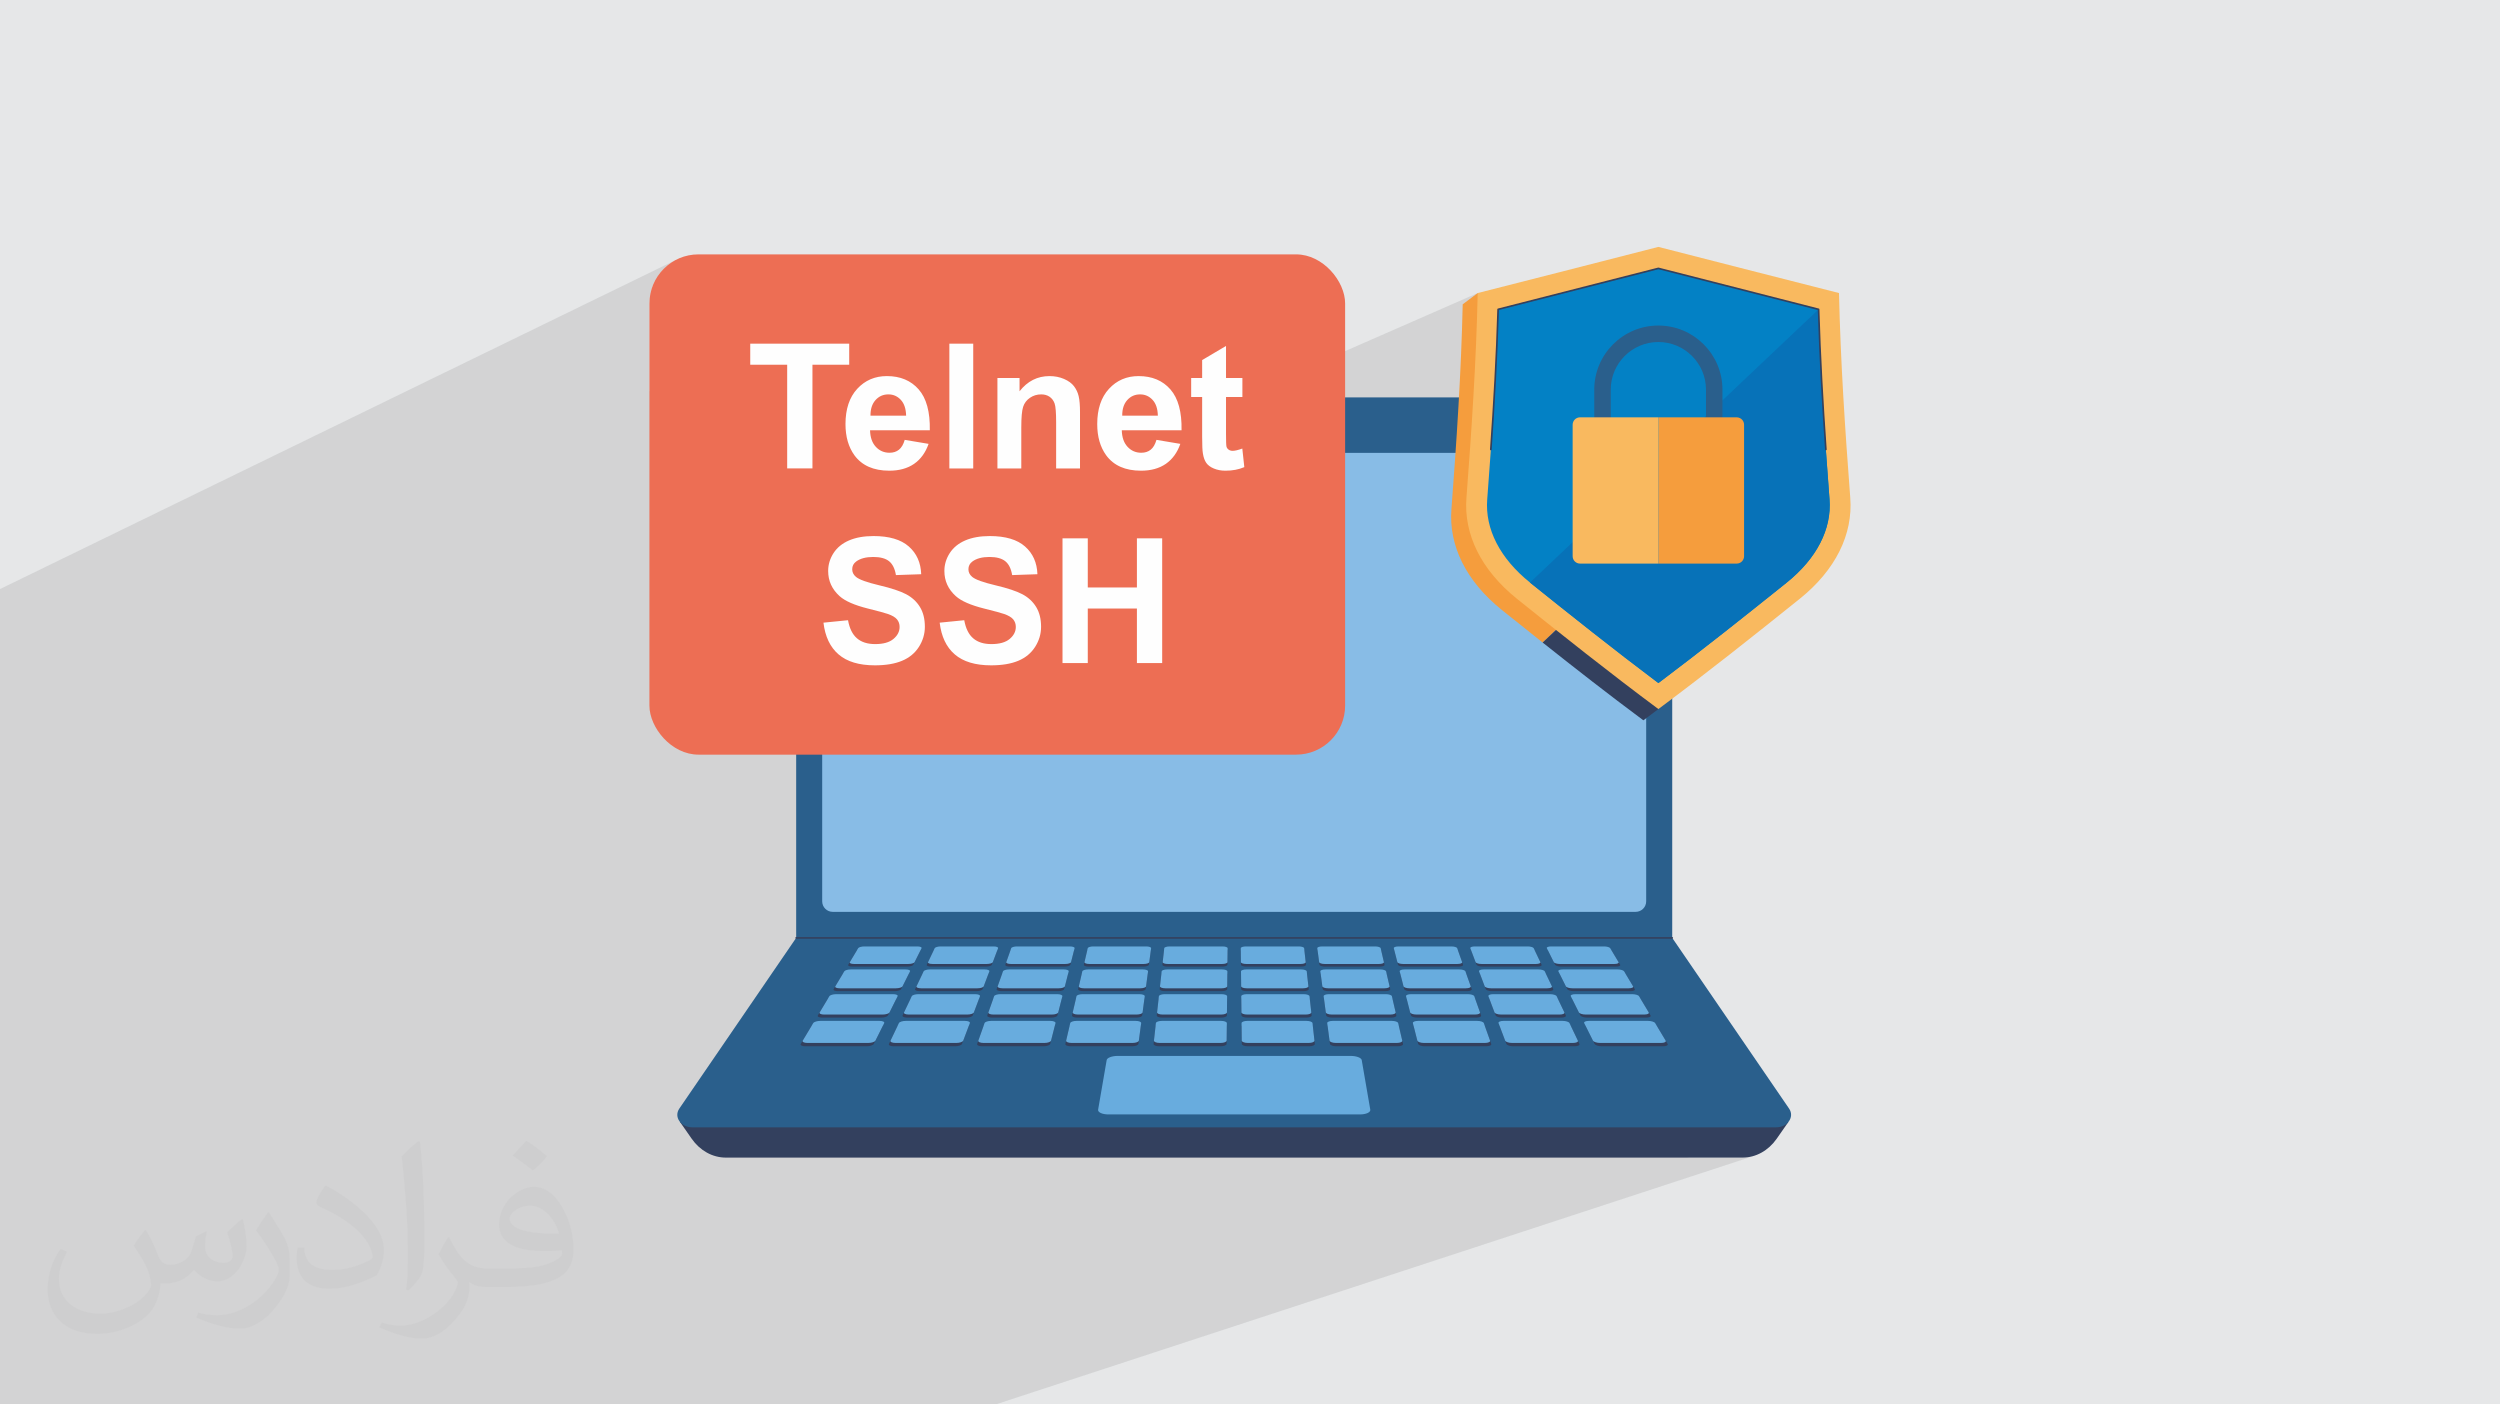 <?xml version="1.0" encoding="UTF-8"?>
<!DOCTYPE svg PUBLIC "-//W3C//DTD SVG 1.0//EN" "http://www.w3.org/TR/2001/REC-SVG-20010904/DTD/svg10.dtd">
<!-- Creator: CorelDRAW -->
<svg xmlns="http://www.w3.org/2000/svg" xml:space="preserve" width="94.192mm" height="52.917mm" version="1.0" style="shape-rendering:geometricPrecision; text-rendering:geometricPrecision; image-rendering:optimizeQuality; fill-rule:evenodd; clip-rule:evenodd"
viewBox="0 0 9404.92 5283.66"
 xmlns:xlink="http://www.w3.org/1999/xlink"
 xmlns:xodm="http://www.corel.com/coreldraw/odm/2003">
 <defs>
  <style type="text/css">
   <![CDATA[
    .str0 {stroke:#33405E;stroke-width:6.35;stroke-linecap:round;stroke-linejoin:round;stroke-miterlimit:10}
    .fil6 {fill:none;fill-rule:nonzero}
    .fil12 {fill:#ED6E54}
    .fil13 {fill:#FEFEFE;fill-rule:nonzero}
    .fil9 {fill:#F9B95F;fill-rule:nonzero}
    .fil8 {fill:#F59D3D;fill-rule:nonzero}
    .fil4 {fill:#88BCE6;fill-rule:nonzero}
    .fil7 {fill:#68ACDE;fill-rule:nonzero}
    .fil10 {fill:#0381C5;fill-rule:nonzero}
    .fil11 {fill:#0772B8;fill-rule:nonzero}
    .fil3 {fill:#2A5F8C;fill-rule:nonzero}
    .fil5 {fill:#33405E;fill-rule:nonzero}
    .fil2 {fill:#373435;fill-opacity:0.031}
    .fil1 {fill:#2B2A29;fill-opacity:0.102}
    .fil0 {fill:#E6E7E8}
   ]]>
  </style>
 </defs>
 <g id="Layer_x0020_1">
  <polygon class="fil0" points="-0,0 9404.92,0 9404.92,5283.66 -0,5283.66 "/>
  <path class="fil1" d="M-0 2781.55l0 -157.05 0 -408.47 2539.8 -1236.73 -15.21 9.26 -14.21 10.64 -13.12 11.93 -11.92 13.11 -10.64 14.21 -9.26 15.21 -7.8 16.12 -6.22 16.92 -4.56 17.64 -2.81 18.26 -0.96 18.79 0 330.46 379.28 -178.94 372.3 0 0 79.3 -138.3 64.08 0 66.55 0.12 -0.06 -0.12 0.07 0 24.48 218.41 -100.54 7.07 -2.81 7.26 -2.44 7.06 -1.95 275.28 -126.7 89.79 0 0 170.37 91 -41.25 83.23 0 0 29.72 57.63 -26 7.31 -2.9 7.49 -2.46 7.68 -2.01 7.86 -1.56 8.04 -1.12 8.23 -0.67 8.41 -0.22 7.38 0.17 7.22 0.51 7.07 0.84 6.91 1.17 6.75 1.51 6.59 1.85 6.43 2.17 6.27 2.5 6.03 2.79 5.65 2.98 5.25 3.14 4.87 3.32 4.49 3.49 4.1 3.68 3.72 3.86 3.34 4.04 3.08 4.24 2.83 4.38 2.58 4.51 2.34 4.65 2.09 4.79 1.85 4.93 1.6 5.07 1.35 5.21 1.19 5.56 0.5 3 162.21 -72.4 7.07 -2.81 7.26 -2.44 7.44 -2.06 7.62 -1.68 7.8 -1.31 7.99 -0.94 8.17 -0.56 8.35 -0.19 9.34 0.2 9.1 0.58 8.84 0.98 8.6 1.38 8.35 1.76 8.1 2.16 3.25 1.05 273.16 -121.5 0 120.61 61.61 0 0 68.06 885.3 -387.73 -0.1 0.07 0.1 -0.04 -0.56 24.09 -0.63 24.08 -0.7 24.09 -0.75 23.62 79.45 -34.57 17.29 -4.39 18.63 -4.74 19.85 -5.05 20.93 -5.33 21.89 -5.57 0.01 -0.01 22.73 -5.79 0.01 -0.01 23.44 -5.98 0.01 -0.01 24.04 -6.13 0.01 0 24.5 -6.26 0.01 -0.01 24.86 -6.35 25.08 -6.41 0.01 0 25.18 -6.44 25.16 -6.43 0.01 0 25 -6.4 24.74 -6.33 24.35 -6.23 23.83 -6.09 23.18 -5.94 22.43 -5.73 21.54 -5.51 20.52 -5.25 19.39 -4.96 18.12 -4.64 16.74 -4.28 15.24 -3.9 13.61 -3.48 11.85 -3.04 9.97 -2.56 7.97 -2.04 5.85 -1.5 3.59 -0.93 1.23 -0.31 0.02 0.01 1.2 0.3 0.02 0.01 3.56 0.91 0.01 0.01 5.8 1.48 0.02 0.01 7.91 2.03 0.02 0.01 9.9 2.53 0.02 0.01 11.77 3.01 0.02 0.01 13.52 3.46 0.01 0.01 15.15 3.86 16.66 4.27 0.01 0.01 18.04 4.6 19.3 4.94 20.44 5.23 21.46 5.49 22.35 5.72 0 0.01 23.12 5.91 0 0.01 23.76 6.07 0 0.01 24.29 6.2 0 0.01 24.69 6.31 0 0.01 24.97 6.38 0.01 0 25.13 6.42 25.16 6.44 0.01 0 25.08 6.41 24.87 6.36 0.01 0 24.54 6.27 24.1 6.15 0 0.01 23.52 6 22.83 5.82 0 0.01 22.02 5.6 21.07 5.37 20.01 5.09 18.82 4.79 17.52 4.45 0.69 23.04 0.74 23.01 0.8 22.99 0.85 22.96 0.9 22.93 0.95 22.9 1 22.87 1.04 22.83 1.08 22.79 1.13 22.76 1.07 21.13 0.09 1.58 1.21 22.66 1.24 22.62 1.27 22.57 1.31 22.51 0.4 6.82 0.94 15.65 0.04 0.71 1.33 21.69 1.4 22.35 1.43 22.29 1.45 22.23 1.47 22.15 1.5 22.1 1.52 22.02 1.53 21.95 1.55 21.88 1.56 21.8 1.58 21.72 1.59 21.64 1.6 21.55 1.61 21.47 1.61 21.39 1.62 21.29 0.88 20.91 -0.66 20.88 -2.17 20.8 -3.67 20.7 -5.15 20.57 -6.61 20.41 -8.08 20.22 -9.51 20 -10.92 19.76 -12.33 19.47 -13.73 19.16 -15.1 18.83 -16.46 18.46 -17.8 18.06 -19.13 17.63 -20.44 17.17 -14.28 11.45 -14.33 11.48 -14.39 11.53 -14.44 11.56 -14.5 11.6 -14.56 11.63 -14.61 11.66 -14.67 11.69 -14.72 11.72 -14.77 11.75 -14.83 11.77 -14.88 11.8 -14.93 11.82 -14.99 11.84 -15.03 11.86 -15.09 11.88 -15.14 11.89 -15.18 11.9 -15.24 11.92 -15.29 11.93 -15.33 11.94 -15.39 11.95 -15.43 11.95 -15.48 11.96 -15.52 11.96 -15.58 11.96 -15.62 11.96 -15.66 11.96 -15.71 11.95 -15.76 11.95 -15.8 11.95 -15.84 11.93 -36.37 14 36.39 83.8 -45.93 34.42 0 688.94 -0.8 7.97 -2.31 7.42 -3.64 6.71 -4.83 5.85 -5.85 4.83 -6.71 3.64 -280.94 101.08 403.07 0 -211.46 75.16 9.59 15.99 5.96 9.93 0.44 1.42 -0.38 1.32 -1.14 1.2 -1.84 1.04 -35.56 12.6 28.79 0 4.16 0.15 4.04 0.41 3.83 0.66 3.51 0.88 3.11 1.05 2.6 1.22 1.99 1.35 1.28 1.44 6.13 10.22 27.65 46.09 0.01 0 0.01 0.03 6.41 10.68 0.49 1.53 -0.36 1.42 -1.16 1.29 -1.88 1.13 -2.55 0.92 -36.05 12.65 31.85 0 4.32 0.16 4.21 0.45 3.99 0.71 3.67 0.94 3.26 1.14 2.72 1.31 2.1 1.45 1.36 1.55 6.61 11.02 29.84 49.76 6.94 11.55 0.55 1.65 -0.34 1.54 -1.17 1.4 -1.93 1.21 -2.62 1.01 -39.35 13.67 35.3 0 4.5 0.17 4.39 0.49 4.16 0.76 3.84 1.02 3.4 1.24 2.87 1.42 2.21 1.56 1.45 1.69 7.12 11.87 0.04 0.04 32.31 53.86 0 0.01 7.51 12.51 0.61 1.79 -0.32 1.67 -1.18 1.52 -1.97 1.32 -2.7 1.09 -892.1 306.39 1305.76 0 15.38 -1.74 -350.38 115.63 208.64 0 9.34 -0.31 9.26 -0.9 9.15 -1.5 9.03 -2.08 8.89 -2.66 -2856.6 936.23 -21.01 0 -191.02 0 -9.17 0 -1183.24 0 -14.04 0 -24.9 0 -13.8 0 -165.47 0 -36.38 0 -8.49 0 -30.33 0 -5.69 0 -7.37 0 -23.5 0 -0.7 0 -11.59 0 -1.24 0 -5.66 0 -16.05 0 -8.15 0 -3.96 0 -81.34 0 -6.53 0 -28.43 0 -6.52 0 -1.71 0 -25.62 0 -9.19 0 -8.97 0 -14.92 0 -8.55 0 -11 0 -6.74 0 -12.07 0 -2.94 0 -7.33 0 -11.4 0 -1.84 0 -7.06 0 -4.81 0 -5.95 0 -2.66 0 -11.22 0 -7.41 0 -10.65 0 -69.03 0 -6.72 0 -7.62 0 -6.4 0 -12.67 0 -6.7 0 -4.18 0 -1.82 0 -6.36 0 -4.12 0 -11.16 0 -9.79 0 -9.41 0 -1.31 0 -8.96 0 -0.74 0 -8.61 0 -13.32 0 -8.67 0 -7.48 0 -0.42 0 -2.58 0 -8.13 0 -2.98 0 -4.35 0 -3.21 0 -3.52 0 -3.3 0 -6.24 0 -2.13 0 -6.45 0 -4.51 0 -1.33 0 -4.53 0 -0.76 0 -4.6 0 -4.85 0 -11.62 0 -35.2 0 -35.82 0 -1.1 0 -1.03 0 -4.85 0 -0.79 0 -0.71 0 -22.64 0 -0.35 0 -0.38 0 -5.61 0 -0.66 0 -0.71 0 -3.76 0 -0.82 0 -0.97 0 -1 0 -24.87 0 -2.07 0 -2.29 0 -2.47 0 -1.78 0 -2.46 0 -2.69 0 -2.96 0 -19.28 0 -3.66 0 -4.02 0 -4.39 0 -14.76 0 -5.03 0 -3.87 0 -1.69 0 -3.77 0 -2.32 0 -3.68 0 -6.58 0 -1.05 0 -6.34 0 -2.49 0 -4.43 0 -2.3 0 -5.31 0 -2.03 0 -8.11 0 -57.27 0 -6.34 0 -3.73 0 -6.63 0 -4.39 0 -5.47 0 -1.48 0 -4.85 0 -0.3 0 -4.57 0 -2.62 0 -0.12 0 -3.87 0 -5.65 0 -2.26 0 -4.68 0 -1.13 0 -5.38 0 -1.88 0 -1.47 0 -3.96 0 -4.99 0 -3.9 0 -0.19 0 -9.38 0 -4.91 0 -7.83 0 -1.98 0 -5.83 0 -6.75 0 -3.58 0 -2.85 0 -9.5 0 -5.65 0 -8.28 0 -3.53 0 -4.97 0 -8.65 0 -1.3 0 -8.21 0 -0.32 0 -9.01 0 -0.45 0 -8.53 0 -2.31 0 -8.85 0 -0.59 0 -8.29 0 -12.78 0 -9.31 0 -12.8 0 -6.58 0 -14.5 0 -4.3 0 -2.59 0 -3.99 0 -9.27 0 -2.9 0 -3.35 0 -3.89 0 -2.99 0 -9.85 0 -2.28 0 -2.96 0 -2.21 0 -4.14 0 -1.29 0 -1.81 0 -10.52 0 -1.09 0 -7.68 0 -2.08 0 -0.56 0 -4.99 0 -10.98 0 -0.26 0 -9.23 0 -0.74 0 -18.58 0 -0.66 0 -7.66 0 -0.19 0 -2.3 0 -15.32 0 -3.08 0 -4.51 0 -3.45 0 -1.89 0 -16.69 0 -4.82 0 -2.83 0 -0.2 0 -5.21 0 -8.51 0 -10.87 0 -6.88 0 -1.25 0 -4.38 0 -2.97 0 -3.86 0 -16.38 0 -1 0 -6.81 0 -0.66 0 -0.41 0 -7.16 0 -2.83 0 -15.12 0 -7.15 0 -1.8 0 -1.03 0 -7.55 0 -1.09 0 -0.33 0 -17.14 0 -6.36 0 -1.16 0 -0.33 0 -4.57 0 -5.57 0 -2.18 0 -0.21 0 -19.22 0 -3.11 0 -3.43 0 -1.41 0 -9.23 0 -4.31 0 -0.04 0 -6.99 0 -14.33 0 -2.85 0 -2.82 0 -4.15 0 -7.1 0 -2.03 0 -7.27 0 -17.41 0 -0.49 0 -7.17 0 -11.92 0 -7.37 0 -0.13 0 -6.95 0 -11.66 0 -4.27 0 -3.11 0 -3.95 0 -11.27 0 -1.56 0 -0.19 0 -6.01 0 -1.41 0 -15.28 0 -1.11 0 -1.61 0 -5.81 0 -1.47 0 -0.37 0 -11.89 0 -2.16 0 -7.84 0 -0.41 0 -7.93 0 -5.35 0 -3.17 0 -7.37 0 -0.44 0 -14.79 0 -4.44 0 -3.75 0 -4.52 0 -11.8 0 -0.45 0 -5.09 0 -1.32 0 -4.2 0 -2.76 0 -9.58 0 -6.34 0 -0.01 0 -5.59 0 -17.18 0 -2.64 0 -3.93 0 -7.77 0 -9.45 0 -6.48 0 -1.48 0 -7.33 0 -0.42 0 -14.1 0 -3.56 0 -3.73 0 -3 0 -11.61 0 -6.25 0 -4.09 0 -2.54 0 -5.15 0 -3.64 0 -10.36 0 -0.83 0 -5.15 0 0 -0.94 0 -1.51 0 -2.59 0 -0.75 0 -1.02 0 -4.96 0 -0.21 0 -2.56 0 -0.27 0 -0.37 0 -4.09 0 -1.22 0 -3.04 0 -2.69 0 -1.36 0 -2.3 0 -3.4 0 -2.17 0 -0.69 0 -2.43 0 -0.81 0 -2.06 0 -1.45 0 -0.71 0 -1.61 0 -3.24 0 -3.07 0 -3.81 0 -2.01 0 -2.23 0 -2.26 0 -2.53 0 -0.16 0 -0.18 0 -1.12 0 -2.19 0 -0.96 0 -0.68 0 -2.86 0 -5.4 0 -0.81 0 -5.16 0 -2.27 0 -0.35 0 -3.03 0 -1.04 0 -2.08 0 -1.94 0 -0.3 0 -2.72 0 -0.69 0 -0.65 0 -5.37 0 -8.04 0 -0.9 0 -0.36 0 -1.97 0 -1.09 0 -0.16 0 -5.14 0 -0.38 0 -2.29 0 -0.55 0 -4.65 0 -1.97 0 -0.66 0 -5.2 0 -1.95 0 -1.17 0 -2.76 0 -1.81 0 -0.31 0 -1.32 0 -5.21 0 -1.4 0 -2.04 0 -0.16 0 -3.01 0 -0.07 0 -2.01 0 -2.42 0 -0.27 0 -2.74 0 -0.67 0 -1.99 0 -3.21 0 -1.15 0 -3.73 0 -3.72 0 -4.27 0 -0.13 0 -0.39 0 -2.82 0 -2.52 0 -1.56 0 -0.45 0 -0.04 0 -3.17 0 -3.16 0 -2.01 0 -2.41 0 -7.69 0 -4.55 0 -0.95 0 -0.62 0 -3.43 0 -2.62 0 -1.92 0 -2.71 0 -0.73 0 -1.08 0 -3.78 0 -1.91 0 -1.46 0 -0.32 0 -7.61 0 -4.82 0 -1.61 0 -1.73 0 -1.48 0 -2.22 0 -0.82 0 -0.94 0 -2.78 0 -0.43 0 -0.5 0 -1.83 0 -0.93 0 -4.53 0 -0.43 0 -1.81 0 -4.89 0 -4.49 0 -4.47 0 -2.61 0 -0.82 0 -3.94 0 -3.43 0 -8.42 0 -7.34 0 -0.89 0 -3.89 0 -6.39 0 -0.87 0 -2.81 0 -1.23 0 -1.65 0 -1.03 0 -3.66 0 -0.79 0 -1.63 0 -11.82 0 -3.41 0 -3.42 0 -3.41 0 -8.6 0 -6.79 0 -4.72 0 -6.74 0 -2.24 0 -3.66 0 -3.33 0 -3.65 0 -49.34 0 -3.63 0 -2.86 0 -3.63 0 -8.75 0 -8.48 0 -42.24 0 -56 0 -2.72 0 -5.48 0 -15.27 0 -80.89 0 -2.79 0 -46.66 0 -16.26 0 -34.19 0 -180.9 0 -36.11 0 -1 0 -3.53 0 -27.09 0 -18.3 0 -50.74 0 -3.52 0 -7.61 0 -15.78 0 -2.44 0 -3.34 0 -69.6 0 -10.82 0 -16.42 0 -1.93 0 -14.34 0 -29.34 0 -3.01 0 -1.37 0 -3.9 0 -22.68 0 -0.01 0 -40.9 0 -17.48 0 -7.53 0 -32.17 0 -5.64 0 -1.85 0 -15.18 0 -11.47 0 -0.75 0 -7.99 0 -13.47 0 -46.97 0 -13.02 0 -22.5 0 -34.97 0 -4.88 0 -1.55 0 -0.02 0 -11.99 0 -9.11 0 -20.51 0 -11.85 0 -34.4 0 -0.03 0 -2.47 0 -9.62 0 -21.29 0 -20.89 0 -4.48 0 -5.14 0 -10.73 0 -1.09 0 -2.86 0 -0.02 0 -14.27 0 -5.89 0 -36.46 0 -1.39 0 -2.64 0 -20.04 0 -0.48 0 -12.82 0 -13.64 0 -7.46 0 -15.66 0 -20.15 0 -5.68 0 -27.59 0 -41.76 0 -25.67 0 -47.07 0 -2.95 0 -20.48 0 -15.27 0 -4.73 0 -5.76 0 -7.2 0 -26.01 0 -10.83 0 -21.46 0 -0.75 0 -2.72 0 -9.82 0 -5.81 0 -48.44 0 -49.97 0 -33.26 0 -2.93 0 -33.47 0 -2.36 0 -22.01 0 -59.77 0 -57.56 0 -13.35zm6233.8 1079.28l-0.01 0 0.01 0z"/>
  <path class="fil2" d="M548.54 4627.69c17.95,27.21 29.6,53.36 40.96,82.43 8.45,16.91 12.93,48.09 52.57,48.09 11.61,0 28.28,-3.42 43.06,-11.61 16.63,-8.73 29.32,-21.94 35.94,-42l15.85 -53.36 38.57 -19.02 2.64 2.64c-5.27,20.09 -6.59,39.36 -6.59,54.43 0,44.63 38.57,61.56 69.22,61.56 17.95,0 34.09,-8.73 34.09,-25.11 0,-21.13 -8.98,-57.06 -20.62,-89.29 17.95,-17.95 35.94,-35.94 56.53,-50.47l3.17 1.6c8.98,38.04 14,75.56 14,100.66 0,24.57 -10.83,51.79 -19.81,69.49 -18.49,34.87 -51.25,62.62 -90.87,62.62 -30.1,0 -63.65,-15.07 -86.66,-43.06l-1.32 0c-21.66,26.96 -55.22,51.25 -108.86,51.25l-16.63 0c-2.64,35.41 -10.29,60.49 -21.94,82.95 -31.95,62.34 -126.81,106.47 -216.1,106.47 -124.17,0 -186.51,-71.59 -186.51,-166.96 0,-58.91 19.27,-113.6 48.88,-152.42l24.29 10.04c-18.49,35.41 -30.91,68.68 -30.91,101.45 0,89.29 72.66,131.83 156.4,131.83 77.68,0 173.83,-49.41 191.28,-106.72 -6.59,-62.62 -30.1,-91.93 -66.04,-148.99 10.83,-19.02 24.83,-38.04 42.28,-58.38l3.17 0 0 0 0 0 -0.02 -0.09zm1432.13 -336.04c26.15,16.39 51.79,35.66 76.87,57.85 -14,19.81 -31.45,37.79 -53.11,53.64 -25.11,-20.34 -50.19,-37.79 -75.84,-56.27 17.42,-19.55 34.62,-38.29 52.04,-55.22l0 0 0 0 0 0 0 0 0 0 0.03 0zm13.47 244.11c-42.28,0 -76.87,27.75 -76.87,48.34 0,44.13 84.53,57.85 185.72,57.31 -12.68,-51.79 -57.06,-105.68 -108.86,-105.68l0.01 0.03zm-94.86 236.19c54.96,0 103.04,-1.6 139.74,-10.83 40.96,-10.29 75.56,-30.91 75.56,-45.17 0,-3.7 0,-8.19 -1.32,-11.89 -22.98,2.11 -49.41,2.11 -72.38,2.11 -74.49,0 -131.55,-16.91 -154.02,-58.66 -5.55,-11.61 -9.51,-24.57 -9.51,-39.36 0,-40.43 17.42,-79.79 48.09,-107 25.61,-22.45 53.89,-36.44 82.67,-36.44 52.04,0 93.51,41.75 122.57,107.54 15.85,35.94 26.68,77.4 26.68,129.72 0,34.87 -9.51,64.19 -31.17,85.85 -40.43,39.11 -114.92,53.89 -229.04,53.89l-51.79 0 0 0 -13.47 0c-28.28,0 -48.62,-5.02 -64.72,-17.42l-2.64 0c0.79,6.59 1.32,12.93 1.32,19.02 0,25.61 -8.45,58.38 -25.61,84.53 -50.72,75.3 -105.68,108.04 -153.24,108.04 -48.09,0 -107,-18.49 -160.11,-42.54l9.51 -18.49c17.17,7.13 40.96,11.89 73.7,11.89 85.85,0 198.66,-82.43 212.66,-163 -3.17,-6.59 -8.98,-15.32 -17.17,-24.57 -25.11,-29.85 -40.96,-54.68 -55.75,-80.83 12.68,-25.11 24.29,-45.17 35.13,-63.4l4.49 -0.53c36.72,74.77 69.99,117.55 144.23,117.55l11.61 0 0 0 53.89 0 0 0 0 0 0 0 0 0 0 0 0.09 0.01zm-371.98 79c6.34,-34.34 6.87,-72.91 6.87,-108.86l0 -53.36c0,-99.6 -12.68,-244.36 -22.98,-338.68 17.95,-19.27 43.06,-42 62.87,-57.31l5.81 1.6c13.47,118.62 16.63,256 16.63,383.06 0,33.3 -1.32,65.79 -4.49,89.55 -1.85,30.1 -19.27,52.83 -56.53,87.7l-8.19 -3.7zm-382.8 -157.19c1.85,46.77 24.83,83.49 105.15,83.49 49.93,0 92.19,-12.93 138.96,-35.13 8.45,-3.7 12.93,-8.73 12.93,-12.93 0,-29.32 -22.45,-68.15 -60.23,-103.55 -36.72,-33.3 -85.34,-62.62 -130.76,-82.18 -15.6,-6.59 -20.62,-13.47 -20.62,-20.09 0,-13.47 17.95,-41.75 32.77,-62.09l5.02 -0.53c52.04,27.21 110.17,67.64 153.24,112.53 39.11,41.47 63.4,83.49 63.4,129.19 0,33.81 -10.29,65.51 -26.96,95.11 -57.06,28.79 -117.83,50.72 -178.06,50.72 -73.17,0 -123.1,-34.34 -123.1,-114.92 0,-8.73 0,-22.19 3.17,-39.64l25.11 0 0 0 0 0 0 0 0 0 0 0 -0.02 0zm-132.37 -132.9l45.45 73.45c16.63,27.21 32.23,56.81 32.23,103.55l0 59.7c0,48.34 -30.91,100.13 -80.83,151.38 -39.11,34.62 -73.7,49.41 -105.68,49.41 -47.55,0 -101.98,-14.79 -164.85,-41.75l7.13 -18.49c19.81,5.27 42.79,9.77 71.06,9.77 90.36,-0.53 182.8,-66.57 225.08,-147.15 5.02,-9.26 6.87,-17.95 6.87,-24.04 0,-9.26 -5.02,-19.55 -8.98,-28.79 -22.98,-43.31 -48.62,-82.95 -76.87,-119.68 14.79,-23.25 29.6,-45.7 45.7,-67.9l3.7 0.53 0 0 0 0 0 0 0 0 0 0 -0.02 0.01z"/>
  <g id="_2205505929584">
   <g>
    <path class="fil3" d="M6290.86 3528.31l-3295.7 0 0 -1932.98c0,-55.47 44.96,-100.43 100.44,-100.43l3094.83 0c55.47,0 100.43,44.96 100.43,100.43l0 1932.98z"/>
    <path class="fil4" d="M6192.87 1743.3l0 1647.51c0,21.83 -17.7,39.53 -39.53,39.53l-3020.76 0c-21.83,0 -39.53,-17.7 -39.53,-39.53l0 -1647.51c0,-21.84 17.7,-39.52 39.53,-39.52l3020.76 0c21.83,0 39.53,17.68 39.53,39.52z"/>
    <path class="fil5" d="M2558.08 4220.67l43.97 63.09c31.34,44.96 78.61,71.1 128.59,71.1l3824.74 0c49.97,0 97.24,-26.14 128.59,-71.1l43.97 -63.09 -4169.86 0z"/>
    <path class="fil3" d="M6290.86 3528.31l-3295.7 0 -439.61 642.18c-21.49,31.38 5.55,70.48 48.74,70.48l4077.46 0c43.18,0 70.22,-39.1 48.75,-70.48l-439.62 -642.18z"/>
    <line class="fil6 str0" x1="6290.86" y1="3528.31" x2="2995.16" y2= "3528.31" />
    <path class="fil5" d="M3365.31 3728.71l-212.93 0c-11.54,0 -18.86,-3.39 -16.35,-7.58l34.07 -56.8c2.4,-3.99 13.42,-7.22 24.64,-7.22l206.89 0c11.21,0 18.7,3.23 16.71,7.22l-28.34 56.8c-2.09,4.18 -13.15,7.58 -24.7,7.58z"/>
    <path class="fil7" d="M3370.77 3717.95l-212.02 0c-11.49,0 -18.8,-3.37 -16.31,-7.53l33.79 -56.31c2.38,-3.95 13.35,-7.15 24.52,-7.15l206.02 0c11.18,0 18.64,3.2 16.67,7.15l-28.1 56.31c-2.08,4.15 -13.08,7.53 -24.58,7.53z"/>
    <path class="fil5" d="M3672.9 3728.71l-212.93 0c-11.55,0 -19.29,-3.39 -17.28,-7.58l27.15 -56.8c1.9,-3.99 12.53,-7.22 23.75,-7.22l206.88 0c11.22,0 19.1,3.23 17.6,7.22l-21.41 56.8c-1.57,4.18 -12.21,7.58 -23.76,7.58z"/>
    <path class="fil7" d="M3677.04 3717.95l-212.02 0c-11.5,0 -19.21,-3.37 -17.22,-7.53l26.92 -56.31c1.89,-3.95 12.47,-7.15 23.64,-7.15l206.02 0c11.18,0 19.03,3.2 17.54,7.15l-21.23 56.31c-1.56,4.15 -12.15,7.53 -23.65,7.53z"/>
    <path class="fil5" d="M3980.49 3728.71l-212.94 0c-11.54,0 -19.69,-3.39 -18.21,-7.58l20.22 -56.8c1.42,-3.99 11.66,-7.22 22.88,-7.22l206.89 0c11.21,0 19.49,3.23 18.48,7.22l-14.47 56.8c-1.07,4.18 -11.29,7.58 -22.85,7.58z"/>
    <path class="fil7" d="M3983.33 3717.95l-212.03 0c-11.5,0 -19.61,-3.37 -18.14,-7.53l20.04 -56.31c1.41,-3.95 11.6,-7.15 22.78,-7.15l206.02 0c11.17,0 19.42,3.2 18.41,7.15l-14.34 56.31c-1.06,4.15 -11.24,7.53 -22.74,7.53z"/>
    <path class="fil5" d="M4288.09 3728.71l-212.94 0c-11.55,0 -20.11,-3.39 -19.13,-7.58l13.27 -56.8c0.93,-3.99 10.78,-7.22 22.01,-7.22l206.88 0c11.22,0 19.88,3.23 19.36,7.22l-7.53 56.8c-0.56,4.18 -10.37,7.58 -21.92,7.58z"/>
    <path class="fil7" d="M4289.6 3717.95l-212.02 0c-11.49,0 -20.03,-3.37 -19.06,-7.53l13.16 -56.31c0.93,-3.95 10.73,-7.15 21.91,-7.15l206.02 0c11.18,0 19.81,3.2 19.29,7.15l-7.47 56.31c-0.56,4.15 -10.32,7.53 -21.83,7.53z"/>
    <path class="fil5" d="M4595.68 3728.71l-212.94 0c-11.55,0 -20.53,-3.39 -20.06,-7.58l6.33 -56.8c0.45,-3.99 9.91,-7.22 21.12,-7.22l206.89 0c11.22,0 20.28,3.23 20.24,7.22l-0.59 56.8c-0.05,4.18 -9.45,7.58 -20.99,7.58z"/>
    <path class="fil7" d="M4595.88 3717.95l-212.03 0c-11.5,0 -20.44,-3.37 -19.98,-7.53l6.29 -56.31c0.44,-3.95 9.86,-7.15 21.03,-7.15l206.02 0c11.17,0 20.2,3.2 20.16,7.15l-0.59 56.31c-0.05,4.15 -9.41,7.53 -20.9,7.53z"/>
    <path class="fil5" d="M4903.28 3728.71l-212.95 0c-11.54,0 -20.94,-3.39 -20.99,-7.58l-0.59 -56.8c-0.04,-3.99 9.02,-7.22 20.23,-7.22l206.89 0c11.22,0 20.68,3.23 21.13,7.22l6.33 56.8c0.47,4.18 -8.51,7.58 -20.05,7.58z"/>
    <path class="fil7" d="M4902.16 3717.95l-212.02 0c-11.5,0 -20.86,-3.37 -20.91,-7.53l-0.59 -56.31c-0.04,-3.95 8.98,-7.15 20.16,-7.15l206.02 0c11.17,0 20.59,3.2 21.03,7.15l6.29 56.31c0.46,4.15 -8.48,7.53 -19.98,7.53z"/>
    <path class="fil5" d="M5210.86 3728.71l-212.94 0c-11.54,0 -21.36,-3.39 -21.92,-7.58l-7.53 -56.8c-0.53,-3.99 8.14,-7.22 19.36,-7.22l206.89 0c11.21,0 21.06,3.23 22,7.22l13.27 56.8c0.98,4.18 -7.59,7.58 -19.13,7.58z"/>
    <path class="fil7" d="M5208.43 3717.95l-212.03 0c-11.49,0 -21.26,-3.37 -21.81,-7.53l-7.48 -56.31c-0.52,-3.95 8.12,-7.15 19.29,-7.15l206.02 0c11.17,0 20.98,3.2 21.91,7.15l13.16 56.31c0.97,4.15 -7.57,7.53 -19.06,7.53z"/>
    <path class="fil5" d="M5518.45 3728.71l-212.93 0c-11.55,0 -21.78,-3.39 -22.85,-7.58l-14.47 -56.8c-1.01,-3.99 7.26,-7.22 18.48,-7.22l206.89 0c11.21,0 21.46,3.23 22.88,7.22l20.21 56.8c1.49,4.18 -6.66,7.58 -18.21,7.58z"/>
    <path class="fil7" d="M5514.71 3717.95l-212.03 0c-11.49,0 -21.67,-3.37 -22.73,-7.53l-14.35 -56.31c-1.01,-3.95 7.24,-7.15 18.41,-7.15l206.02 0c11.17,0 21.37,3.2 22.78,7.15l20.04 56.31c1.48,4.15 -6.64,7.53 -18.14,7.53z"/>
    <path class="fil5" d="M5826.04 3728.71l-212.94 0c-11.55,0 -22.19,-3.39 -23.77,-7.58l-21.39 -56.8c-1.51,-3.99 6.38,-7.22 17.6,-7.22l206.88 0c11.21,0 21.85,3.23 23.76,7.22l27.14 56.8c2,4.18 -5.74,7.58 -17.28,7.58z"/>
    <path class="fil7" d="M5820.99 3717.95l-212.02 0c-11.5,0 -22.1,-3.37 -23.65,-7.53l-21.23 -56.31c-1.49,-3.95 6.36,-7.15 17.54,-7.15l206.02 0c11.17,0 21.76,3.2 23.64,7.15l26.92 56.31c1.98,4.15 -5.72,7.53 -17.22,7.53z"/>
    <path class="fil5" d="M6133.62 3728.71l-212.93 0c-11.55,0 -22.61,-3.39 -24.69,-7.58l-28.34 -56.8c-1.99,-3.99 5.5,-7.22 16.71,-7.22l206.89 0c11.21,0 22.25,3.23 24.64,7.22l34.08 56.8c2.51,4.18 -4.81,7.58 -16.37,7.58z"/>
    <path class="fil7" d="M6127.26 3717.95l-212.03 0c-11.5,0 -22.5,-3.37 -24.57,-7.53l-28.1 -56.31c-1.97,-3.95 5.5,-7.15 16.66,-7.15l206.03 0c11.17,0 22.15,3.2 24.52,7.15l33.79 56.31c2.49,4.15 -4.81,7.53 -16.31,7.53z"/>
    <path class="fil5" d="M3314.81 3828.3l-221.35 0c-12,0 -19.53,-3.67 -16.81,-8.2l36.78 -61.32c2.58,-4.29 14.11,-7.77 25.75,-7.77l214.82 0c11.64,0 19.36,3.47 17.21,7.77l-30.58 61.32c-2.26,4.52 -13.82,8.2 -25.82,8.2z"/>
    <path class="fil7" d="M3320.7 3816.68l-220.38 0c-11.94,0 -19.44,-3.65 -16.75,-8.13l36.46 -60.79c2.57,-4.25 14.03,-7.7 25.62,-7.7l213.91 0c11.59,0 19.28,3.44 17.15,7.7l-30.31 60.79c-2.25,4.47 -13.75,8.13 -25.7,8.13z"/>
    <path class="fil5" d="M3634.56 3828.3l-221.35 0c-12,0 -19.97,-3.67 -17.81,-8.2l29.3 -61.32c2.06,-4.29 13.16,-7.77 24.81,-7.77l214.81 0c11.65,0 19.79,3.47 18.17,7.77l-23.11 61.32c-1.71,4.52 -12.81,8.2 -24.82,8.2z"/>
    <path class="fil7" d="M3639.04 3816.68l-220.38 0c-11.95,0 -19.89,-3.65 -17.75,-8.13l29.05 -60.79c2.03,-4.25 13.08,-7.7 24.68,-7.7l213.9 0c11.6,0 19.71,3.44 18.09,7.7l-22.89 60.79c-1.7,4.47 -12.76,8.13 -24.7,8.13z"/>
    <path class="fil5" d="M3954.31 3828.3l-221.36 0c-12,0 -20.42,-3.67 -18.81,-8.2l21.81 -61.32c1.54,-4.29 12.22,-7.77 23.86,-7.77l214.82 0c11.65,0 20.2,3.47 19.11,7.77l-15.62 61.32c-1.15,4.52 -11.81,8.2 -23.81,8.2z"/>
    <path class="fil7" d="M3957.37 3816.68l-220.38 0c-11.95,0 -20.34,-3.65 -18.74,-8.13l21.62 -60.79c1.52,-4.25 12.14,-7.7 23.74,-7.7l213.9 0c11.6,0 20.12,3.44 19.04,7.7l-15.48 60.79c-1.14,4.47 -11.75,8.13 -23.7,8.13z"/>
    <path class="fil5" d="M4274.06 3828.3l-221.35 0c-12.01,0 -20.87,-3.67 -19.81,-8.2l14.32 -61.32c1.01,-4.29 11.26,-7.77 22.91,-7.77l214.82 0c11.65,0 20.63,3.47 20.06,7.77l-8.13 61.32c-0.59,4.52 -10.81,8.2 -22.82,8.2z"/>
    <path class="fil7" d="M4275.7 3816.68l-220.38 0c-11.94,0 -20.78,-3.65 -19.74,-8.13l14.21 -60.79c1,-4.25 11.2,-7.7 22.81,-7.7l213.89 0c11.6,0 20.55,3.44 19.99,7.7l-8.06 60.79c-0.6,4.47 -10.76,8.13 -22.72,8.13z"/>
    <path class="fil5" d="M4593.81 3828.3l-221.35 0c-12,0 -21.32,-3.67 -20.81,-8.2l6.83 -61.32c0.48,-4.29 10.31,-7.77 21.97,-7.77l214.81 0c11.65,0 21.07,3.47 21.02,7.77l-0.65 61.32c-0.04,4.52 -9.82,8.2 -21.82,8.2z"/>
    <path class="fil7" d="M4594.02 3816.68l-220.37 0c-11.95,0 -21.24,-3.65 -20.74,-8.13l6.79 -60.79c0.48,-4.25 10.26,-7.7 21.86,-7.7l213.91 0c11.59,0 20.96,3.44 20.91,7.7l-0.63 60.79c-0.05,4.47 -9.78,8.13 -21.73,8.13z"/>
    <path class="fil5" d="M4913.55 3828.3l-221.34 0c-12,0 -21.78,-3.67 -21.83,-8.2l-0.64 -61.32c-0.05,-4.29 9.37,-7.77 21.02,-7.77l214.81 0c11.65,0 21.48,3.47 21.96,7.77l6.84 61.32c0.51,4.52 -8.82,8.2 -20.82,8.2z"/>
    <path class="fil7" d="M4912.35 3816.68l-220.37 0c-11.95,0 -21.68,-3.65 -21.73,-8.13l-0.64 -60.79c-0.04,-4.25 9.33,-7.7 20.93,-7.7l213.9 0c11.59,0 21.39,3.44 21.86,7.7l6.78 60.79c0.5,4.47 -8.78,8.13 -20.73,8.13z"/>
    <path class="fil5" d="M5233.31 3828.3l-221.34 0c-12.01,0 -22.23,-3.67 -22.83,-8.2l-8.14 -61.32c-0.57,-4.29 8.42,-7.77 20.07,-7.77l214.82 0c11.64,0 21.9,3.47 22.91,7.77l14.32 61.32c1.07,4.52 -7.81,8.2 -19.81,8.2z"/>
    <path class="fil7" d="M5230.69 3816.68l-220.38 0c-11.95,0 -22.12,-3.65 -22.72,-8.13l-8.06 -60.79c-0.57,-4.25 8.38,-7.7 19.99,-7.7l213.89 0c11.6,0 21.81,3.44 22.81,7.7l14.2 60.79c1.05,4.47 -7.79,8.13 -19.73,8.13z"/>
    <path class="fil5" d="M5553.06 3828.3l-221.36 0c-12,0 -22.67,-3.67 -23.82,-8.2l-15.61 -61.32c-1.1,-4.29 7.47,-7.77 19.11,-7.77l214.82 0c11.64,0 22.33,3.47 23.85,7.77l21.81 61.32c1.62,4.52 -6.8,8.2 -18.8,8.2z"/>
    <path class="fil7" d="M5549.02 3816.68l-220.37 0c-11.96,0 -22.58,-3.65 -23.71,-8.13l-15.48 -60.79c-1.09,-4.25 7.44,-7.7 19.04,-7.7l213.89 0c11.6,0 22.24,3.44 23.75,7.7l21.62 60.79c1.6,4.47 -6.8,8.13 -18.74,8.13z"/>
    <path class="fil5" d="M5872.81 3828.3l-221.35 0c-12.01,0 -23.12,-3.67 -24.82,-8.2l-23.11 -61.32c-1.62,-4.29 6.51,-7.77 18.17,-7.77l214.81 0c11.65,0 22.76,3.47 24.81,7.77l29.3 61.32c2.16,4.52 -5.81,8.2 -17.81,8.2z"/>
    <path class="fil7" d="M5867.35 3816.68l-220.37 0c-11.95,0 -23.02,-3.65 -24.7,-8.13l-22.91 -60.79c-1.61,-4.25 6.5,-7.7 18.1,-7.7l213.9 0c11.6,0 22.66,3.44 24.68,7.7l29.05 60.79c2.14,4.47 -5.8,8.13 -17.75,8.13z"/>
    <path class="fil5" d="M6192.55 3828.3l-221.35 0c-11.99,0 -23.56,-3.67 -25.83,-8.2l-30.58 -61.32c-2.14,-4.29 5.57,-7.77 17.22,-7.77l214.82 0c11.65,0 23.16,3.47 25.75,7.77l36.78 61.32c2.72,4.52 -4.81,8.2 -16.81,8.2z"/>
    <path class="fil7" d="M6185.67 3816.68l-220.37 0c-11.94,0 -23.45,-3.65 -25.68,-8.13l-30.32 -60.79c-2.13,-4.25 5.55,-7.7 17.15,-7.7l213.9 0c11.6,0 23.08,3.44 25.63,7.7l36.45 60.79c2.7,4.47 -4.8,8.13 -16.76,8.13z"/>
    <path class="fil5" d="M3412.11 3636.42l-205.13 0c-11.13,0 -18.24,-3.16 -15.92,-7.04l31.66 -52.78c2.23,-3.7 12.79,-6.7 23.61,-6.7l199.52 0c10.81,0 18.08,3 16.25,6.7l-26.33 52.78c-1.94,3.88 -12.53,7.04 -23.66,7.04z"/>
    <path class="fil7" d="M3417.19 3626.44l-204.29 0c-11.07,0 -18.18,-3.14 -15.87,-6.99l31.4 -52.35c2.21,-3.67 12.72,-6.65 23.5,-6.65l198.71 0c10.77,0 18.03,2.98 16.21,6.65l-26.12 52.35c-1.92,3.85 -12.47,6.99 -23.54,6.99z"/>
    <path class="fil5" d="M3708.45 3636.42l-205.14 0c-11.12,0 -18.63,-3.16 -16.77,-7.04l25.22 -52.78c1.77,-3.7 11.97,-6.7 22.79,-6.7l199.52 0c10.81,0 18.46,3 17.06,6.7l-19.88 52.78c-1.47,3.88 -11.67,7.04 -22.8,7.04z"/>
    <path class="fil7" d="M3712.29 3626.44l-204.29 0c-11.07,0 -18.56,-3.14 -16.71,-6.99l25 -52.35c1.76,-3.67 11.92,-6.65 22.7,-6.65l198.71 0c10.77,0 18.39,2.98 17.01,6.65l-19.72 52.35c-1.46,3.85 -11.61,6.99 -22.7,6.99z"/>
    <path class="fil5" d="M4004.77 3636.42l-205.14 0c-11.11,0 -19.02,-3.16 -17.63,-7.04l18.78 -52.78c1.32,-3.7 11.15,-6.7 21.97,-6.7l199.52 0c10.81,0 18.82,3 17.87,6.7l-13.43 52.78c-0.99,3.88 -10.81,7.04 -21.94,7.04z"/>
    <path class="fil7" d="M4007.38 3626.44l-204.28 0c-11.07,0 -18.95,-3.14 -17.57,-6.99l18.62 -52.35c1.31,-3.67 11.1,-6.65 21.88,-6.65l198.72 0c10.77,0 18.74,2.98 17.81,6.65l-13.33 52.35c-0.98,3.85 -10.76,6.99 -21.85,6.99z"/>
    <path class="fil5" d="M4301.09 3636.42l-205.14 0c-11.12,0 -19.4,-3.16 -18.49,-7.04l12.33 -52.78c0.87,-3.7 10.33,-6.7 21.16,-6.7l199.52 0c10.81,0 19.19,3 18.69,6.7l-6.99 52.78c-0.52,3.88 -9.95,7.04 -21.08,7.04z"/>
    <path class="fil7" d="M4302.49 3626.44l-204.28 0c-11.08,0 -19.33,-3.14 -18.42,-6.99l12.23 -52.35c0.85,-3.67 10.28,-6.65 21.06,-6.65l198.72 0c10.78,0 19.11,2.98 18.63,6.65l-6.94 52.35c-0.51,3.85 -9.91,6.99 -21,6.99z"/>
    <path class="fil5" d="M4597.41 3636.42l-205.13 0c-11.12,0 -19.79,-3.16 -19.36,-7.04l5.89 -52.78c0.41,-3.7 9.52,-6.7 20.34,-6.7l199.51 0c10.82,0 19.56,3 19.52,6.7l-0.56 52.78c-0.03,3.88 -9.09,7.04 -20.21,7.04z"/>
    <path class="fil7" d="M4597.6 3626.44l-204.29 0c-11.08,0 -19.71,-3.14 -19.28,-6.99l5.85 -52.35c0.4,-3.67 9.48,-6.65 20.25,-6.65l198.71 0c10.77,0 19.48,2.98 19.45,6.65l-0.56 52.35c-0.04,3.85 -9.05,6.99 -20.13,6.99z"/>
    <path class="fil5" d="M4893.74 3636.42l-205.15 0c-11.11,0 -20.17,-3.16 -20.2,-7.04l-0.56 -52.78c-0.05,-3.7 8.71,-6.7 19.52,-6.7l199.51 0c10.82,0 19.93,3 20.34,6.7l5.89 52.78c0.43,3.88 -8.24,7.04 -19.35,7.04z"/>
    <path class="fil7" d="M4892.7 3626.44l-204.29 0c-11.08,0 -20.09,-3.14 -20.14,-6.99l-0.55 -52.35c-0.03,-3.67 8.67,-6.65 19.45,-6.65l198.71 0c10.77,0 19.85,2.98 20.25,6.65l5.85 52.35c0.43,3.85 -8.2,6.99 -19.28,6.99z"/>
    <path class="fil5" d="M5190.06 3636.42l-205.14 0c-11.12,0 -20.56,-3.16 -21.08,-7.04l-7 -52.78c-0.49,-3.7 7.88,-6.7 18.7,-6.7l199.51 0c10.83,0 20.3,3 21.16,6.7l12.33 52.78c0.92,3.88 -7.37,7.04 -18.48,7.04z"/>
    <path class="fil7" d="M5187.81 3626.44l-204.29 0c-11.07,0 -20.47,-3.14 -20.98,-6.99l-6.95 -52.35c-0.48,-3.67 7.86,-6.65 18.63,-6.65l198.72 0c10.76,0 20.2,2.98 21.06,6.65l12.24 52.35c0.9,3.85 -7.35,6.99 -18.43,6.99z"/>
    <path class="fil5" d="M5486.38 3636.42l-205.15 0c-11.11,0 -20.94,-3.16 -21.92,-7.04l-13.45 -52.78c-0.95,-3.7 7.07,-6.7 17.88,-6.7l199.52 0c10.81,0 20.66,3 21.97,6.7l18.78 52.78c1.38,3.88 -6.52,7.04 -17.63,7.04z"/>
    <path class="fil7" d="M5482.91 3626.44l-204.3 0c-11.07,0 -20.85,-3.14 -21.83,-6.99l-13.33 -52.35c-0.94,-3.67 7.04,-6.65 17.81,-6.65l198.72 0c10.77,0 20.57,2.98 21.88,6.65l18.62 52.35c1.37,3.85 -6.5,6.99 -17.57,6.99z"/>
    <path class="fil5" d="M5782.71 3636.42l-205.14 0c-11.12,0 -21.33,-3.16 -22.8,-7.04l-19.88 -52.78c-1.4,-3.7 6.24,-6.7 17.06,-6.7l199.52 0c10.81,0 21.02,3 22.79,6.7l25.22 52.78c1.86,3.88 -5.65,7.04 -16.77,7.04z"/>
    <path class="fil7" d="M5778.01 3626.44l-204.29 0c-11.07,0 -21.24,-3.14 -22.7,-6.99l-19.71 -52.35c-1.4,-3.67 6.22,-6.65 17,-6.65l198.71 0c10.77,0 20.93,2.98 22.7,6.65l25 52.35c1.85,3.85 -5.64,6.99 -16.71,6.99z"/>
    <path class="fil5" d="M6079.03 3636.42l-205.14 0c-11.11,0 -21.71,-3.16 -23.65,-7.04l-26.33 -52.78c-1.85,-3.7 5.43,-6.7 16.26,-6.7l199.51 0c10.82,0 21.39,3 23.61,6.7l31.66 52.78c2.33,3.88 -4.79,7.04 -15.92,7.04z"/>
    <path class="fil7" d="M6073.12 3626.44l-204.29 0c-11.07,0 -21.62,-3.14 -23.54,-6.99l-26.11 -52.35c-1.84,-3.67 5.41,-6.65 16.2,-6.65l198.71 0c10.77,0 21.3,2.98 23.49,6.65l31.41 52.35c2.31,3.85 -4.79,6.99 -15.87,6.99z"/>
    <path class="fil5" d="M3260.14 3936.1l-230.46 0c-12.5,0 -20.24,-3.99 -17.29,-8.9l39.82 -66.38c2.8,-4.65 14.87,-8.4 26.98,-8.4l223.39 0c12.12,0 20.06,3.74 17.74,8.4l-33.12 66.38c-2.44,4.9 -14.57,8.9 -27.06,8.9z"/>
    <path class="fil7" d="M3266.53 3923.49l-229.4 0c-12.43,0 -20.15,-3.94 -17.23,-8.81l39.46 -65.77c2.77,-4.61 14.78,-8.34 26.84,-8.34l222.39 0c12.05,0 19.97,3.72 17.67,8.34l-32.81 65.77c-2.42,4.86 -14.48,8.81 -26.92,8.81z"/>
    <path class="fil5" d="M3593.06 3936.1l-230.47 0c-12.5,0 -20.72,-3.99 -18.38,-8.9l31.72 -66.38c2.22,-4.65 13.84,-8.4 25.96,-8.4l223.38 0c12.11,0 20.52,3.74 18.77,8.4l-25.01 66.38c-1.85,4.9 -13.48,8.9 -25.97,8.9z"/>
    <path class="fil7" d="M3597.91 3923.49l-229.4 0c-12.44,0 -20.64,-3.94 -18.32,-8.81l31.44 -65.77c2.2,-4.61 13.75,-8.34 25.81,-8.34l222.39 0c12.05,0 20.43,3.72 18.69,8.34l-24.78 65.77c-1.83,4.86 -13.4,8.81 -25.83,8.81z"/>
    <path class="fil5" d="M3925.97 3936.1l-230.47 0c-12.49,0 -21.2,-3.99 -19.46,-8.9l23.61 -66.38c1.66,-4.65 12.82,-8.4 24.92,-8.4l223.4 0c12.1,0 20.98,3.74 19.79,8.4l-16.9 66.38c-1.25,4.9 -12.39,8.9 -24.89,8.9z"/>
    <path class="fil7" d="M3929.28 3923.49l-229.4 0c-12.44,0 -21.11,-3.94 -19.39,-8.81l23.4 -65.77c1.64,-4.61 12.74,-8.34 24.8,-8.34l222.38 0c12.06,0 20.89,3.72 19.71,8.34l-16.74 65.77c-1.24,4.86 -12.32,8.81 -24.76,8.81z"/>
    <path class="fil5" d="M4258.87 3936.1l-230.46 0c-12.49,0 -21.7,-3.99 -20.56,-8.9l15.52 -66.38c1.09,-4.65 11.79,-8.4 23.9,-8.4l223.39 0c12.11,0 21.44,3.74 20.82,8.4l-8.8 66.38c-0.66,4.9 -11.32,8.9 -23.81,8.9z"/>
    <path class="fil7" d="M4260.65 3923.49l-229.39 0c-12.45,0 -21.61,-3.94 -20.47,-8.81l15.37 -65.77c1.08,-4.61 11.72,-8.34 23.78,-8.34l222.38 0c12.07,0 21.35,3.72 20.74,8.34l-8.72 65.77c-0.65,4.86 -11.25,8.81 -23.69,8.81z"/>
    <path class="fil5" d="M4591.78 3936.1l-230.46 0c-12.5,0 -22.18,-3.99 -21.64,-8.9l7.41 -66.38c0.52,-4.65 10.75,-8.4 22.88,-8.4l223.38 0c12.12,0 21.91,3.74 21.86,8.4l-0.7 66.38c-0.06,4.9 -10.22,8.9 -22.73,8.9z"/>
    <path class="fil7" d="M4592.02 3923.49l-229.39 0c-12.44,0 -22.09,-3.94 -21.55,-8.81l7.34 -65.77c0.52,-4.61 10.71,-8.34 22.77,-8.34l222.39 0c12.05,0 21.8,3.72 21.75,8.34l-0.69 65.77c-0.05,4.86 -10.17,8.81 -22.62,8.81z"/>
    <path class="fil5" d="M4924.69 3936.1l-230.47 0c-12.5,0 -22.67,-3.99 -22.72,-8.9l-0.7 -66.38c-0.05,-4.65 9.74,-8.4 21.85,-8.4l223.39 0c12.11,0 22.35,3.74 22.88,8.4l7.41 66.38c0.54,4.9 -9.15,8.9 -21.64,8.9z"/>
    <path class="fil7" d="M4923.39 3923.49l-229.39 0c-12.44,0 -22.57,-3.94 -22.62,-8.81l-0.7 -65.77c-0.04,-4.61 9.7,-8.34 21.76,-8.34l222.39 0c12.06,0 22.25,3.72 22.77,8.34l7.33 65.77c0.55,4.86 -9.1,8.81 -21.54,8.81z"/>
    <path class="fil5" d="M5257.6 3936.1l-230.46 0c-12.5,0 -23.15,-3.99 -23.81,-8.9l-8.8 -66.38c-0.62,-4.65 8.71,-8.4 20.82,-8.4l223.39 0c12.12,0 22.82,3.74 23.9,8.4l15.52 66.38c1.14,4.9 -8.06,8.9 -20.56,8.9z"/>
    <path class="fil7" d="M5254.75 3923.49l-229.38 0c-12.45,0 -23.06,-3.94 -23.7,-8.81l-8.73 -65.77c-0.61,-4.61 8.68,-8.34 20.74,-8.34l222.39 0c12.06,0 22.71,3.72 23.78,8.34l15.37 65.77c1.14,4.86 -8.03,8.81 -20.47,8.81z"/>
    <path class="fil5" d="M5590.51 3936.1l-230.46 0c-12.49,0 -23.63,-3.99 -24.89,-8.9l-16.9 -66.38c-1.19,-4.65 7.68,-8.4 19.79,-8.4l223.4 0c12.11,0 23.26,3.74 24.92,8.4l23.61 66.38c1.74,4.9 -6.97,8.9 -19.47,8.9z"/>
    <path class="fil7" d="M5586.13 3923.49l-229.4 0c-12.44,0 -23.52,-3.94 -24.76,-8.81l-16.75 -65.77c-1.17,-4.61 7.65,-8.34 19.71,-8.34l222.39 0c12.06,0 23.15,3.72 24.8,8.34l23.39 65.77c1.74,4.86 -6.94,8.81 -19.38,8.81z"/>
    <path class="fil5" d="M5923.42 3936.1l-230.47 0c-12.49,0 -24.12,-3.99 -25.97,-8.9l-25.01 -66.38c-1.76,-4.65 6.65,-8.4 18.77,-8.4l223.38 0c12.12,0 23.74,3.74 25.96,8.4l31.71 66.38c2.35,4.9 -5.87,8.9 -18.37,8.9z"/>
    <path class="fil7" d="M5917.5 3923.49l-229.4 0c-12.44,0 -24,-3.94 -25.84,-8.81l-24.77 -65.77c-1.74,-4.61 6.64,-8.34 18.69,-8.34l222.39 0c12.05,0 23.6,3.72 25.82,8.34l31.42 65.77c2.33,4.86 -5.87,8.81 -18.31,8.81z"/>
    <path class="fil5" d="M6256.33 3936.1l-230.46 0c-12.5,0 -24.61,-3.99 -27.06,-8.9l-33.12 -66.38c-2.32,-4.65 5.62,-8.4 17.74,-8.4l223.39 0c12.11,0 24.19,3.74 26.98,8.4l39.82 66.38c2.94,4.9 -4.79,8.9 -17.29,8.9z"/>
    <path class="fil7" d="M6248.87 3923.49l-229.4 0c-12.43,0 -24.49,-3.94 -26.91,-8.81l-32.81 -65.77c-2.3,-4.61 5.62,-8.34 17.68,-8.34l222.38 0c12.06,0 24.07,3.72 26.83,8.34l39.47 65.77c2.92,4.86 -4.79,8.81 -17.24,8.81z"/>
    <path class="fil7" d="M5116.23 4192.44l-946.45 0c-23.1,0 -40.42,-8.04 -38.71,-17.91l32.21 -186.63c1.5,-8.62 20.02,-15.56 41.41,-15.56l876.62 0c21.38,0 39.91,6.94 41.41,15.56l32.21 186.63c1.72,9.88 -15.62,17.91 -38.7,17.91z"/>
    <path class="fil8" d="M6034.95 2198l-231.58 219.17c-51.54,-40.89 -102.5,-81.68 -153.18,-122.27 -134.69,-108.13 -200.76,-242.51 -189.91,-380 19.47,-256.57 36.62,-513.13 42.36,-770.09l56.47 -42.44 475.84 1095.64z"/>
    <path class="fil5" d="M6238.8 2667.45l-56.49 42.34c-130.21,-96.79 -256.07,-194.94 -378.94,-292.62l231.58 -219.17 203.85 469.45z"/>
    <path class="fil9" d="M6238.77 928.8c-225.97,57.88 -451.62,115.78 -679.66,173.59 -5.65,256.99 -22.82,513.58 -42.35,770.1 -10.79,137.53 55.3,271.94 189.95,380.07 171.42,137.47 347.24,277.43 532.06,414.89 184.78,-137.46 360.55,-277.42 531.94,-414.89 134.65,-108.14 200.74,-242.56 189.93,-380.07 -19.52,-256.52 -36.68,-513.11 -42.34,-770.1 -228.01,-57.8 -453.62,-115.7 -679.55,-173.59z"/>
    <path class="fil10" d="M6882.56 1878.45c-17.25,-226.62 -34,-468.96 -41.04,-714.73 -179.47,-45.59 -602.74,-154.05 -602.74,-154.05 0,0 -425.93,109.1 -602.86,154.05 -7.04,245.69 -23.79,488.1 -41.06,714.91 -8.75,111.42 48.41,222.52 160.87,312.83 151.93,121.87 313.66,250.81 483.05,378.2 169.19,-127.27 330.95,-256.26 482.9,-378.17 112.5,-90.34 169.64,-201.45 160.88,-313.04z"/>
    <path class="fil11" d="M5755.74 2191.45c151.93,121.87 313.66,250.81 483.05,378.2 169.19,-127.27 330.95,-256.26 482.9,-378.17 112.5,-90.34 169.64,-201.45 160.88,-313.04 -17.25,-226.62 -34,-468.96 -41.04,-714.73l-1085.79 1027.73z"/>
    <path class="fil6 str0" d="M5608.51 1690.83c11.97,-170.77 22.27,-348.02 27.42,-527.07 176.92,-45 602.84,-154.1 602.84,-154.1 0,0 423.33,108.44 602.73,154.1 5.14,179.05 15.45,356.3 27.3,527.07"/>
    <path class="fil3" d="M6479.86 1675.95l-61.98 0 0 -210.15c0,-98.78 -80.37,-179.15 -179.16,-179.15 -98.8,0 -179.17,80.37 -179.17,179.15l0 210.15 -61.98 0 0 -210.15c0,-132.95 108.18,-241.13 241.14,-241.13 132.96,0 241.13,108.19 241.13,241.13l0 210.15z"/>
    <path class="fil8" d="M6561.17 1597.83l0 494.52c0,15.44 -12.42,27.87 -27.87,27.87l-294.53 0 0 -550.25 294.53 0c15.45,0 27.87,12.53 27.87,27.86z"/>
    <path class="fil9" d="M6238.76 1569.97l0 550.25 -294.64 0c-15.45,0 -27.88,-12.43 -27.88,-27.87l0 -494.52c0,-15.33 12.43,-27.86 27.88,-27.86l294.64 0z"/>
   </g>
   <g>
    <rect class="fil12" x="2443.1" y="956.95" width="2617.22" height="1881.98" rx="184.43" ry="184.43"/>
    <path class="fil13" d="M2961.33 1762.21l0 -390 -138.95 0 0 -79.3 372.3 0 0 79.3 -138.3 0 0 390 -95.05 0zm442.22 -107.5l89.79 15.08c-11.47,32.88 -29.72,57.89 -54.51,75.16 -24.91,17.15 -56.06,25.78 -93.3,25.78 -59.1,0 -102.9,-19.33 -131.2,-58 -22.4,-31.02 -33.64,-70.13 -33.64,-117.43 0,-56.37 14.75,-100.62 44.12,-132.52 29.39,-32 66.64,-47.95 111.65,-47.95 50.47,0 90.34,16.7 119.62,50.13 29.18,33.43 43.15,84.66 41.84,153.71l-224.81 0c0.65,26.66 7.86,47.41 21.74,62.27 13.76,14.86 31.02,22.29 51.56,22.29 14.09,0 25.89,-3.81 35.4,-11.46 9.61,-7.66 16.81,-19.99 21.74,-37.04zm5.24 -91.1c-0.66,-26.11 -7.32,-45.99 -20.11,-59.54 -12.77,-13.66 -28.29,-20.43 -46.64,-20.43 -19.55,0 -35.73,7.21 -48.51,21.52 -12.78,14.32 -19.01,33.87 -18.79,58.45l134.05 0zm162.66 198.6l0 -469.3 89.79 0 0 469.3 -89.79 0zm491.49 0l-89.8 0 0 -173.37c0,-36.7 -1.97,-60.42 -5.79,-71.12 -3.92,-10.8 -10.15,-19.11 -18.9,-25.12 -8.74,-6 -19.22,-8.96 -31.45,-8.96 -15.74,0 -29.82,4.25 -42.28,12.78 -12.56,8.53 -21.09,19.88 -25.68,33.86 -4.69,14.11 -6.99,40.1 -6.99,78.12l0 153.81 -89.79 0 0 -340.17 83.23 0 0 49.91c29.82,-38.11 67.3,-57.12 112.64,-57.12 19.88,0 38.12,3.6 54.62,10.7 16.61,7.21 29.06,16.28 37.47,27.31 8.52,11.13 14.42,23.71 17.69,37.8 3.38,14.09 5.03,34.19 5.03,60.41l0 211.16zm287.63 -107.5l89.79 15.08c-11.47,32.88 -29.72,57.89 -54.51,75.16 -24.91,17.15 -56.06,25.78 -93.3,25.78 -59.1,0 -102.9,-19.33 -131.2,-58 -22.4,-31.02 -33.64,-70.13 -33.64,-117.43 0,-56.37 14.75,-100.62 44.13,-132.52 29.38,-32 66.63,-47.95 111.64,-47.95 50.47,0 90.34,16.7 119.62,50.13 29.18,33.43 43.15,84.66 41.84,153.71l-224.81 0c0.65,26.66 7.86,47.41 21.74,62.27 13.76,14.86 31.02,22.29 51.56,22.29 14.09,0 25.89,-3.81 35.4,-11.46 9.61,-7.66 16.81,-19.99 21.74,-37.04zm5.24 -91.1c-0.66,-26.11 -7.32,-45.99 -20.11,-59.54 -12.77,-13.66 -28.29,-20.43 -46.64,-20.43 -19.55,0 -35.73,7.21 -48.51,21.52 -12.78,14.32 -19,33.87 -18.79,58.45l134.05 0zm318 -141.58l0 71.44 -61.61 0 0 137.75c0,27.97 0.55,44.25 1.75,48.84 1.2,4.59 3.82,8.41 8.09,11.46 4.14,2.96 9.18,4.48 15.18,4.48 8.42,0 20.43,-2.84 36.28,-8.63l7.54 69.91c-20.87,8.96 -44.46,13.43 -70.9,13.43 -16.17,0 -30.69,-2.73 -43.69,-8.19 -13,-5.46 -22.51,-12.56 -28.52,-21.2 -6.11,-8.74 -10.26,-20.42 -12.67,-35.28 -1.86,-10.49 -2.85,-31.68 -2.85,-63.69l0 -148.89 -41.29 0 0 -71.44 41.29 0 0 -67.52 89.8 -53.09 0 120.61 61.61 0zm-1575.98 920.36l92.42 -9.18c5.57,30.92 16.71,53.54 33.65,68.07 16.92,14.53 39.76,21.74 68.5,21.74 30.37,0 53.31,-6.44 68.72,-19.33 15.41,-12.89 23.15,-27.97 23.15,-45.23 0,-11.14 -3.28,-20.54 -9.73,-28.4 -6.44,-7.76 -17.8,-14.54 -33.97,-20.22 -11.03,-3.93 -36.17,-10.7 -75.5,-20.54 -50.57,-12.66 -86.07,-28.18 -106.51,-46.64 -28.73,-25.89 -43.03,-57.46 -43.03,-94.72 0,-23.92 6.78,-46.43 20.21,-67.29 13.55,-20.87 32.99,-36.71 58.44,-47.64 25.46,-10.91 56.05,-16.39 92.09,-16.39 58.66,0 102.9,13 132.52,39.11 29.71,26.11 45.22,60.85 46.75,104.44l-95.05 3.27c-4.04,-24.24 -12.67,-41.62 -25.89,-52.21 -13.21,-10.59 -33.1,-15.96 -59.53,-15.96 -27.32,0 -48.73,5.69 -64.13,17.05 -9.93,7.32 -14.96,17.03 -14.96,29.27 0,11.14 4.7,20.65 14.09,28.52 11.9,10.15 40.86,20.65 86.85,31.57 45.99,10.81 79.97,22.18 101.93,33.76 22.06,11.69 39.32,27.53 51.78,47.74 12.45,20.2 18.68,45.11 18.68,74.72 0,26.87 -7.43,52.11 -22.4,75.61 -14.98,23.47 -36.06,40.96 -63.36,52.32 -27.31,11.47 -61.4,17.14 -102.14,17.14 -59.32,0 -104.88,-13.65 -136.66,-41.07 -31.8,-27.31 -50.69,-67.19 -56.92,-119.52zm437.19 0l92.42 -9.18c5.57,30.92 16.71,53.54 33.65,68.07 16.92,14.53 39.76,21.74 68.5,21.74 30.37,0 53.31,-6.44 68.72,-19.33 15.41,-12.89 23.15,-27.97 23.15,-45.23 0,-11.14 -3.28,-20.54 -9.73,-28.4 -6.44,-7.76 -17.8,-14.54 -33.97,-20.22 -11.03,-3.93 -36.17,-10.7 -75.5,-20.54 -50.57,-12.66 -86.08,-28.18 -106.51,-46.64 -28.73,-25.89 -43.03,-57.46 -43.03,-94.72 0,-23.92 6.78,-46.43 20.21,-67.29 13.55,-20.87 32.99,-36.71 58.44,-47.64 25.46,-10.91 56.05,-16.39 92.09,-16.39 58.66,0 102.9,13 132.51,39.11 29.72,26.11 45.23,60.85 46.76,104.44l-95.05 3.27c-4.04,-24.24 -12.67,-41.62 -25.89,-52.21 -13.21,-10.59 -33.1,-15.96 -59.54,-15.96 -27.31,0 -48.72,5.69 -64.12,17.05 -9.93,7.32 -14.96,17.03 -14.96,29.27 0,11.14 4.69,20.65 14.09,28.52 11.9,10.15 40.86,20.65 86.85,31.57 45.99,10.81 79.97,22.18 101.93,33.76 22.06,11.69 39.32,27.53 51.78,47.74 12.45,20.2 18.68,45.11 18.68,74.72 0,26.87 -7.43,52.11 -22.4,75.61 -14.98,23.47 -36.06,40.96 -63.36,52.32 -27.31,11.47 -61.4,17.14 -102.14,17.14 -59.32,0 -104.88,-13.65 -136.66,-41.07 -31.8,-27.31 -50.69,-67.19 -56.92,-119.52zm462.1 152.07l0 -469.3 95.05 0 0 184.84 184.83 0 0 -184.84 95.05 0 0 469.3 -95.05 0 0 -205.16 -184.83 0 0 205.16 -95.05 0z"/>
   </g>
  </g>
 </g>
</svg>
